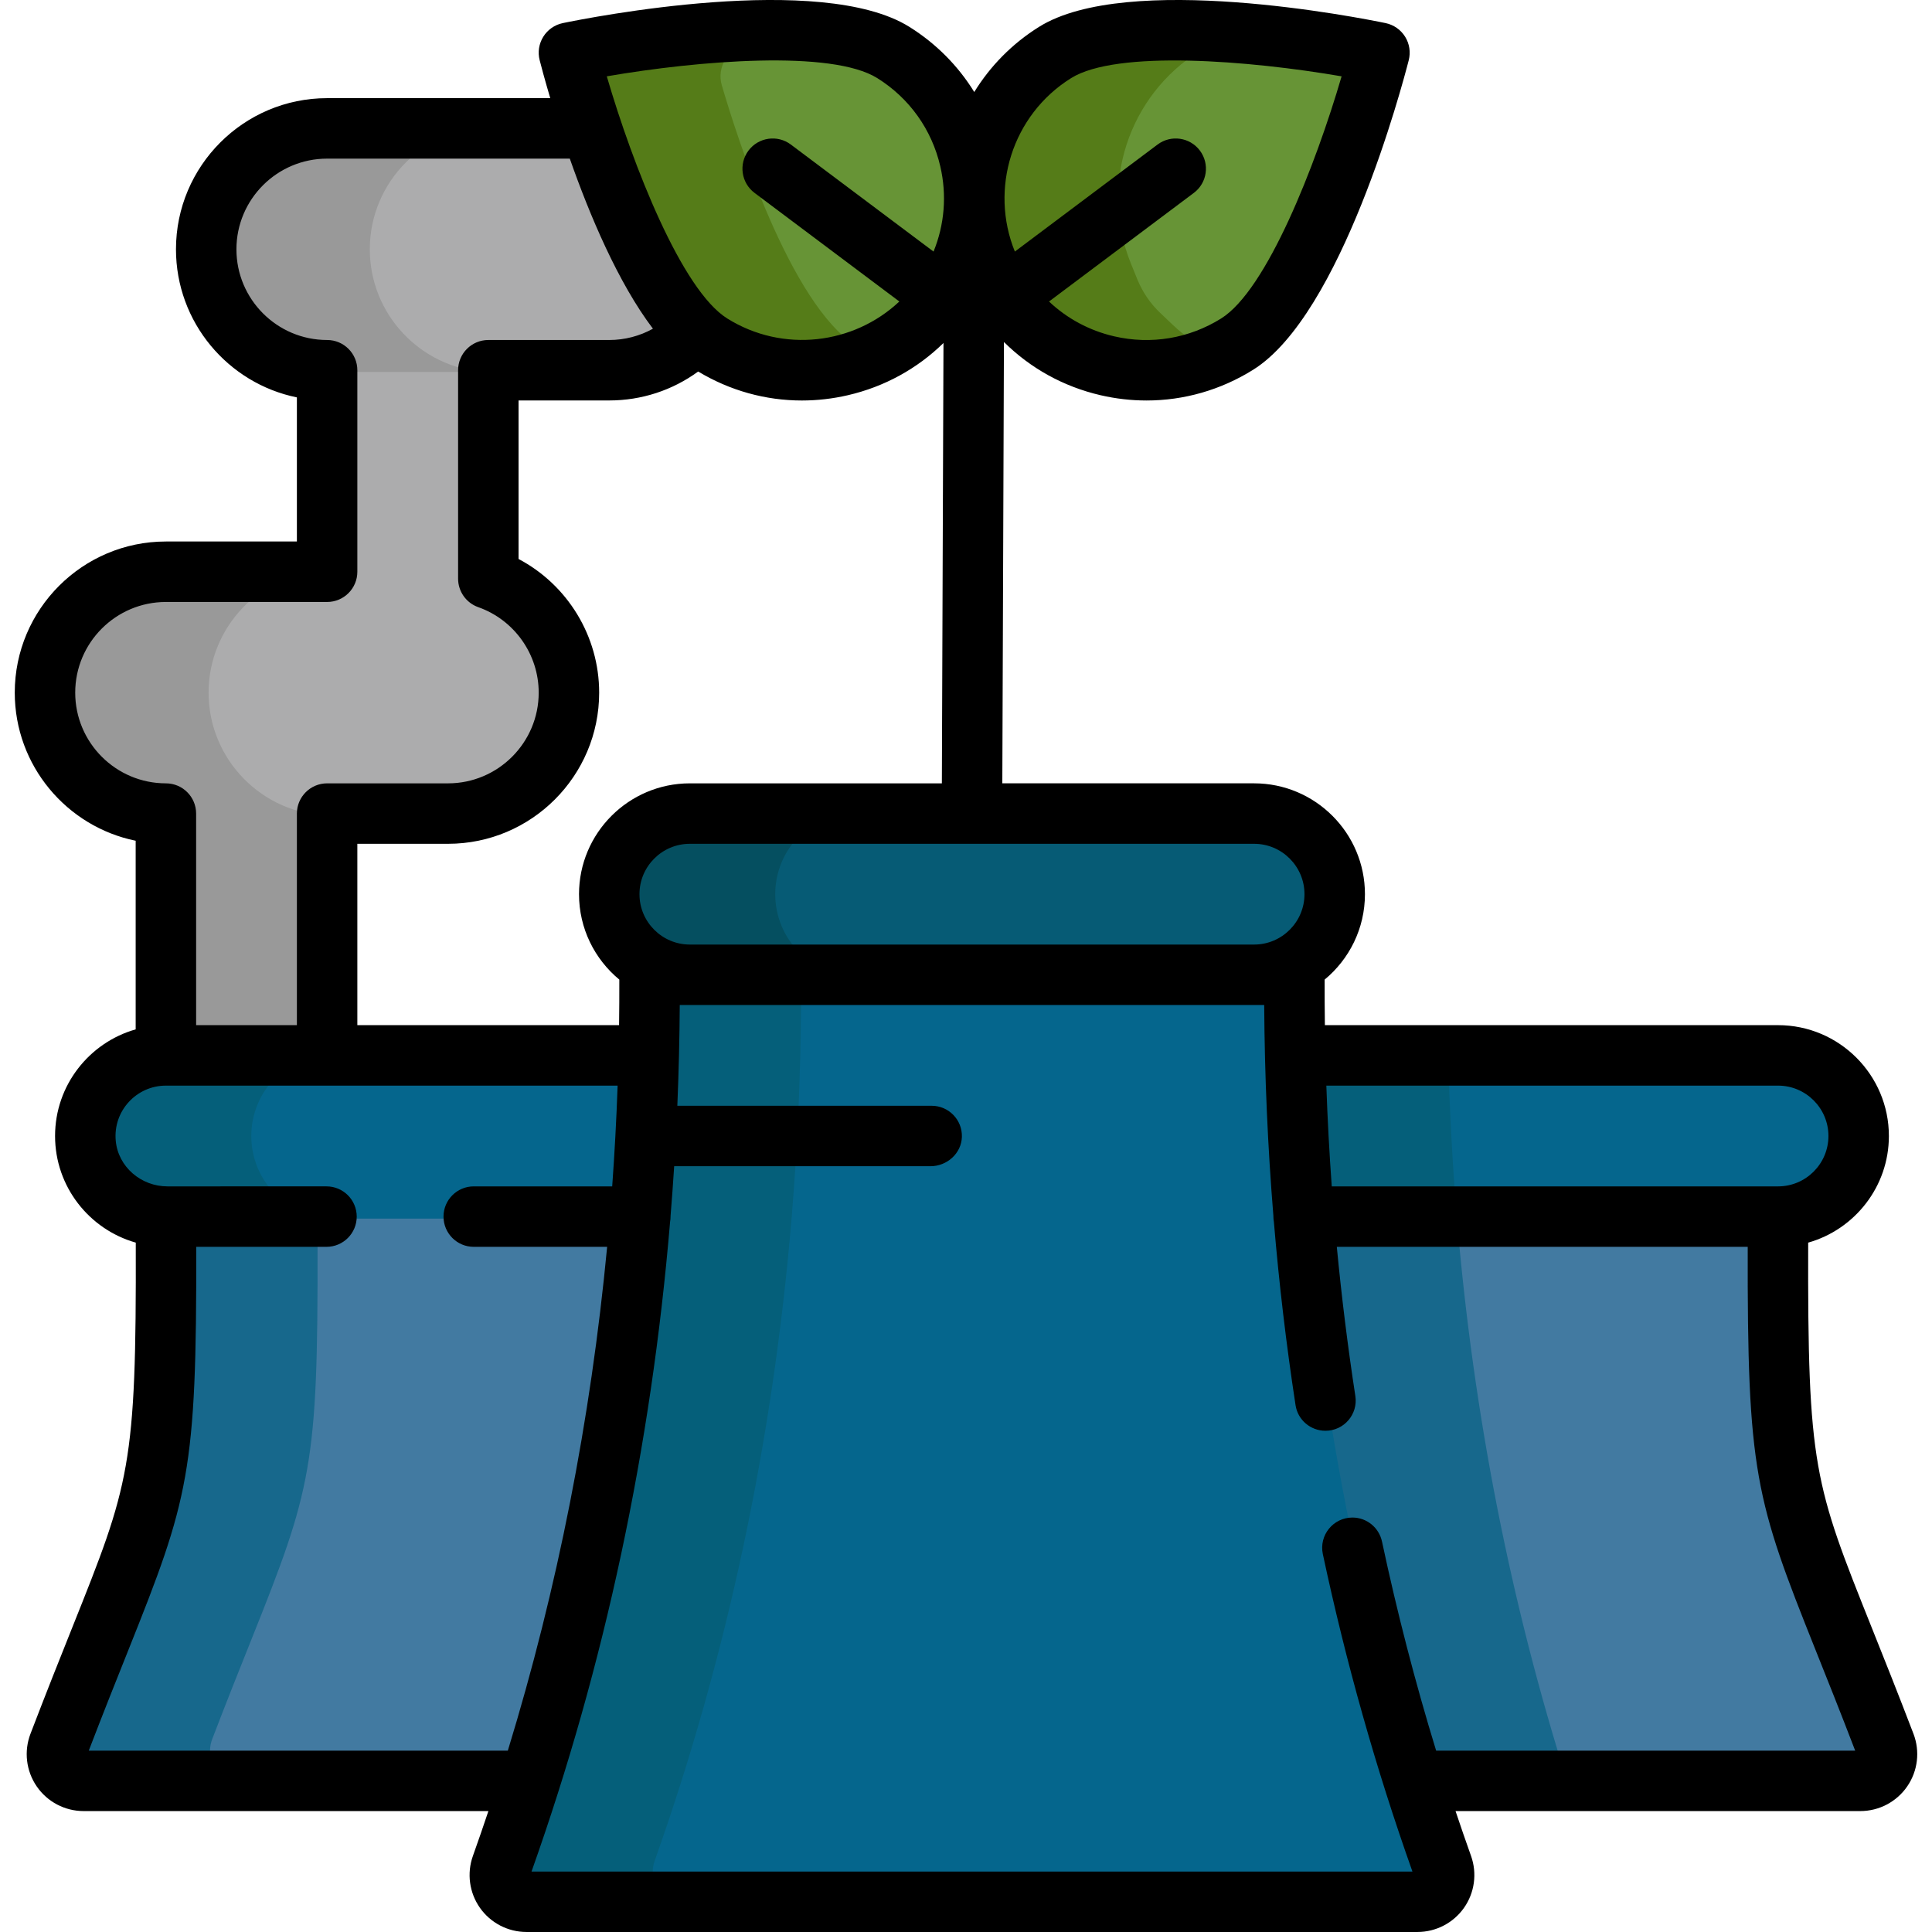 <?xml version="1.0" encoding="UTF-8"?>
<!-- Generator: Adobe Illustrator 19.0.0, SVG Export Plug-In . SVG Version: 6.00 Build 0)  -->
<svg xmlns="http://www.w3.org/2000/svg" xmlns:xlink="http://www.w3.org/1999/xlink" version="1.1" id="Layer_1" x="0px" y="0px" viewBox="0 0 512.002 512.002" style="enable-background:new 0 0 512.002 512.002;" xml:space="preserve">
<path style="fill:#ACACAD;" d="M166.71,33.494h-9.649H86.689c-17.963,0-32.577,14.614-32.577,32.577  c0,17.784,14.326,32.286,32.043,32.573v52.341h-42.19c-17.963,0-32.577,14.614-32.577,32.577c0,17.784,14.326,32.286,32.043,32.573  v87.588h43.792v-87.584h31.509c17.963,0,32.577-14.614,32.577-32.577c0-13.653-8.567-25.897-21.362-30.588V98.648h31.509  c5.473,0,10.906-1.402,15.712-4.053l8.652-4.774l5.14-7.163L166.71,33.494z"></path>
<path style="fill:#679436;" d="M303.805,98.656c-3.501,0-7.023-0.404-10.467-1.202c-7.966-1.845-15.296-5.765-21.2-11.336  l-3.358-3.195c-2.628-2.499-4.693-5.531-6.058-8.891l-1.687-4.152c-8.453-20.807-0.756-44.539,18.301-56.43  c6.439-4.018,16.859-5.972,31.856-5.972c13.118,0,29.812,1.578,45.799,4.328h0.001c5.031,0.865,8.185,5.919,6.753,10.819l0,0  c-3.927,13.431-18.101,58.101-35.611,69.027C320.792,96.234,312.379,98.656,303.805,98.656z"></path>
<g>
	<path style="fill:#427AA1;" d="M344.366,472.482l-1.852-6.041c-13.272-43.301-37.159-144.561-37.159-144.561h166.374l-0.018,8.563   c-0.125,57.964,1.611,64.256,17.454,103.861c3.013,7.533,6.429,16.072,10.459,26.571l0,0c2.147,5.596-1.985,11.606-7.978,11.606   h-147.28V472.482z"></path>
	<path style="fill:#427AA1;" d="M23.525,472.482c-5.993,0-10.124-6.009-7.978-11.605l0,0c4.016-10.467,7.429-18.997,10.437-26.522   c15.863-39.655,17.599-45.947,17.474-103.911l-0.018-8.563h154.625l-0.89,9.354c-4.416,46.413-13.383,91.903-26.657,135.206   l-1.851,6.041H23.525V472.482z"></path>
</g>
<path style="fill:#679436;" d="M212.545,98.631c-8.602,0-17.016-2.412-24.33-6.976c-17.489-10.913-31.677-55.594-35.608-69.028l0,0  c-1.433-4.899,1.72-9.954,6.749-10.821l0,0c15.978-2.754,32.665-4.332,45.783-4.332c14.998,0,25.424,1.956,31.871,5.978  c10.445,6.518,17.726,16.711,20.503,28.705c2.159,9.329,1.398,18.921-2.203,27.742l0,0c-2.482,6.081-6.226,11.566-10.984,16.094  l-0.137,0.13C235.612,94.189,224.374,98.631,212.545,98.631z"></path>
<g>
	<path style="fill:#557C18;" d="M310.824,86.119l-3.358-3.195c-2.628-2.499-4.693-5.531-6.058-8.891l-1.687-4.152   c-8.453-20.807-0.756-44.539,18.301-56.43c3.638-2.271,8.55-3.88,14.838-4.852c-7.754-0.728-15.152-1.118-21.667-1.118   c-14.997,0-25.416,1.954-31.856,5.972c-19.057,11.891-26.754,35.623-18.301,56.43l1.687,4.152c1.365,3.36,3.43,6.39,6.058,8.891   l3.358,3.195c5.903,5.571,13.234,9.491,21.2,11.336c3.445,0.798,6.965,1.202,10.467,1.202c6.663,0,13.221-1.479,19.261-4.28   C318.574,92.301,314.431,89.523,310.824,86.119z"></path>
	<path style="fill:#557C18;" d="M226.901,91.654c-17.489-10.913-31.677-55.594-35.608-69.028c-1.433-4.899,1.72-9.954,6.749-10.821   l0,0c8.042-1.385,16.263-2.474,24.119-3.213c-4.842-0.749-10.498-1.119-17.022-1.119c-13.118,0-29.805,1.58-45.783,4.332l0,0   c-5.031,0.866-8.184,5.922-6.749,10.821c3.932,13.435,18.119,58.115,35.608,69.028c7.314,4.564,15.728,6.976,24.33,6.976   c6.802,0,13.405-1.476,19.422-4.259C230.233,93.571,228.536,92.676,226.901,91.654z"></path>
</g>
<g>
	<path style="fill:#999999;" d="M55.279,183.562c0-17.37,13.674-31.583,30.819-32.502c-0.007-0.025-0.015-0.05-0.022-0.075h-42.11   c-17.963,0-32.577,14.614-32.577,32.577c0,17.784,14.326,32.286,32.043,32.573v87.588h43.792v-87.584h0.098v-0.004   C69.605,215.848,55.279,201.346,55.279,183.562z"></path>
	<path style="fill:#999999;" d="M128.327,98.569c-16.915-1.162-30.324-15.293-30.324-32.498c0-17.963,14.614-32.577,32.577-32.577   h-43.89c-17.963,0-32.577,14.614-32.577,32.577c0,17.205,13.409,31.337,30.324,32.498H128.327z"></path>
</g>
<path style="fill:#17688C;" d="M386.122,323.093l-0.038-0.421l-0.056-0.315l0.004-0.347l-0.011-0.129h-80.668  c0,0,23.887,101.261,37.159,144.561l1.852,6.041h71.079C400.284,424.719,390.433,374.571,386.122,323.093z"></path>
<path style="fill:#05668D;" d="M318.278,322.949l-0.574-7.928c-0.65-8.99-1.139-18.081-1.454-27.019l-0.311-8.845h155.264  c12.074,0,21.896,9.822,21.896,21.896c0,12.074-9.822,21.896-21.896,21.896H318.278z"></path>
<path style="fill:#055F7A;" d="M316.251,288.002c0.314,8.938,0.803,18.028,1.454,27.019l0.574,7.928h67.832l-0.025-0.277  l-0.056-0.315l0.004-0.347l-0.033-0.405c-1.145-14.022-1.885-28.249-2.22-42.447H315.94L316.251,288.002z"></path>
<path style="fill:#17688C;" d="M56.24,460.877L56.24,460.877c4.016-10.468,7.429-18.997,10.439-26.522  c15.863-39.655,17.599-45.947,17.474-103.911l-0.018-8.563H43.442l0.018,8.563c0.125,57.964-1.611,64.256-17.474,103.911  c-3.01,7.525-6.421,16.055-10.437,26.522l0,0c-2.147,5.596,1.985,11.605,7.978,11.605h40.692  C58.224,472.482,54.093,466.472,56.24,460.877z"></path>
<g>
	<path style="fill:#05668D;" d="M43.965,322.949c-12.074,0-21.896-9.822-21.896-21.896c0-12.074,9.822-21.896,21.896-21.896h167.013   l-0.311,8.845c-0.314,8.938-0.803,18.028-1.454,27.019l-0.574,7.928H43.965z"></path>
	<path style="fill:#05668D;" d="M140.861,504.525c-5.902,0-10.026-5.84-8.052-11.403l0,0   c19.121-53.874,31.319-111.08,36.255-170.029l0.032-0.382l0.061-0.35l-0.004-0.351l0.033-0.405   c0.358-4.379,0.677-8.78,0.951-13.082l0.493-7.786l0.334-8.049c0.37-8.895,0.583-17.776,0.634-26.398l0.05-19.176h171.873   l0.05,19.176c0.11,18.442,0.922,37.052,2.413,55.316l0.033,0.405l-0.004,0.347l0.056,0.315l0.038,0.421   c4.937,58.948,17.134,116.155,36.255,170.029l0,0c1.974,5.562-2.151,11.403-8.052,11.403h-233.45V504.525z"></path>
</g>
<path style="fill:#055F7A;" d="M173.501,493.122c19.121-53.874,31.319-111.08,36.256-170.029l0.032-0.382l0.061-0.35l-0.004-0.351  l0.033-0.405c0.358-4.379,0.677-8.78,0.951-13.082l0.493-7.786l0.334-8.049c0.37-8.895,0.583-17.776,0.634-26.398l0.05-19.176  h-40.692l-0.05,19.176c-0.051,8.622-0.265,17.504-0.634,26.398l-0.334,8.049l-0.493,7.786c-0.272,4.301-0.593,8.703-0.951,13.082  l-0.033,0.405l0.004,0.351l-0.061,0.35l-0.032,0.382c-4.937,58.949-17.134,116.156-36.255,170.029  c-1.974,5.562,2.151,11.403,8.052,11.403h40.692C175.652,504.525,171.527,498.684,173.501,493.122z"></path>
<path style="fill:#065B75;" d="M182.818,258.863c-12.074,0-21.896-9.822-21.896-21.896s9.822-21.896,21.896-21.896h149.534  c12.074,0,21.896,9.822,21.896,21.896s-9.822,21.896-21.896,21.896H182.818z"></path>
<path style="fill:#055F7A;" d="M66.592,301.053c0-12.074,9.822-21.896,21.896-21.896H43.965c-12.074,0-21.896,9.822-21.896,21.896  c0,12.074,9.822,21.896,21.896,21.896h44.521C76.414,322.949,66.592,313.127,66.592,301.053z"></path>
<path style="fill:#054F60;" d="M205.445,236.967c0-12.074,9.822-21.896,21.896-21.896h-44.521c-12.074,0-21.896,9.822-21.896,21.896  s9.822,21.896,21.896,21.896h44.521C215.267,258.863,205.445,249.041,205.445,236.967z"></path>
<path d="M507.093,459.478c-4.259-11.13-7.833-20.066-10.988-27.951c-15.328-38.318-17.084-42.72-16.917-102.215  c12.327-3.488,21.388-14.833,21.388-28.261c0-16.197-13.176-29.373-29.373-29.373H351.109c-0.053-4.016-0.076-8.041-0.064-12.073  c6.52-5.392,10.68-13.539,10.68-22.64c0-16.197-13.176-29.373-29.373-29.373h-66.726l0.429-116.958  c6.984,6.936,15.766,11.826,25.596,14.102c4.048,0.937,8.131,1.4,12.186,1.4c9.907,0,19.64-2.765,28.254-8.141  c23.392-14.597,39.483-75.18,41.241-82.041c0.544-2.121,0.195-4.372-0.963-6.229c-1.159-1.857-3.027-3.159-5.172-3.604  c-6.934-1.436-68.426-13.612-91.818,0.984c-7.227,4.51-12.997,10.476-17.188,17.28c-4.275-6.931-10.111-12.843-17.222-17.28  c-23.39-14.597-84.882-2.42-91.818-0.984c-2.144,0.444-4.012,1.746-5.171,3.604s-1.507,4.108-0.963,6.229  c0.359,1.399,1.314,5.036,2.806,10.059H86.689c-22.086,0-40.054,17.968-40.054,40.054c0,19.342,13.784,35.527,32.043,39.249v38.188  H43.965c-22.086,0-40.054,17.968-40.054,40.054c0,19.342,13.784,35.527,32.043,39.249v49.989  c-12.313,3.497-21.362,14.835-21.362,28.253c0,13.428,9.061,24.772,21.388,28.261c0.168,59.495-1.588,63.897-16.917,102.215  c-3.154,7.885-6.729,16.821-10.988,27.951c-1.776,4.641-1.155,9.855,1.662,13.948c2.814,4.091,7.459,6.532,12.424,6.532h107.27  c-1.334,3.979-2.698,7.944-4.108,11.891c-1.648,4.613-0.947,9.757,1.872,13.76c2.82,4.002,7.428,6.391,12.325,6.391h236.126  c4.897,0,9.504-2.389,12.325-6.391c2.821-4.003,3.52-9.147,1.872-13.759c-1.41-3.948-2.775-7.914-4.108-11.892h107.27  c4.965,0,9.61-2.442,12.424-6.532C508.248,469.334,508.869,464.119,507.093,459.478z M283.859,20.701  c12.066-7.53,47.321-4.663,71.682-0.471c-6.935,23.717-19.848,56.636-31.933,64.176c-8.508,5.308-18.575,6.985-28.344,4.724  c-6.575-1.522-12.481-4.712-17.262-9.225l38.382-28.786c3.539-2.654,4.256-7.676,1.602-11.215c-2.655-3.54-7.676-4.256-11.215-1.602  l-37.82,28.365C262.212,50.077,268.16,30.497,283.859,20.701z M471.204,287.702c7.362,0,13.351,5.989,13.351,13.351  c0,7.362-5.989,13.351-13.351,13.351H352.93c-0.641-8.857-1.121-17.757-1.436-26.702H471.204z M332.352,223.616  c7.362,0,13.351,5.989,13.351,13.351s-5.989,13.351-13.351,13.351H182.818c-7.362,0-13.351-5.989-13.351-13.351  s5.989-13.351,13.351-13.351H332.352z M164.126,259.607c0.012,4.032-0.011,8.057-0.064,12.073H94.7v-48.064h24.032  c22.086,0,40.054-17.968,40.054-40.054c0-14.976-8.385-28.572-21.362-35.426v-42.011h24.032c8.567,0,16.756-2.694,23.568-7.667  c8.424,5.067,17.87,7.68,27.486,7.68c4.053,0,8.139-0.464,12.186-1.4c9.707-2.247,18.395-7.04,25.336-13.838l-0.428,116.695h-66.785  c-16.197,0-29.373,13.176-29.373,29.373C153.445,246.068,157.607,254.216,164.126,259.607z M232.487,20.701  c8.508,5.31,14.44,13.613,16.702,23.384c1.77,7.644,1.117,15.466-1.789,22.585l-37.825-28.369c-3.539-2.653-8.56-1.936-11.215,1.602  c-2.654,3.539-1.936,8.561,1.602,11.215l38.375,28.781c-12.112,11.389-30.845,13.712-45.599,4.507  c-12.067-7.53-24.988-40.455-31.931-64.179C185.158,16.03,220.403,13.161,232.487,20.701z M19.933,183.562  c0-13.252,10.78-24.032,24.032-24.032h42.724c4.424,0,8.011-3.587,8.011-8.011V98.114c0-4.424-3.587-8.011-8.011-8.011  c-13.252,0-24.032-10.78-24.032-24.032s10.78-24.032,24.032-24.032h64.315c5.239,14.917,12.792,32.89,22.035,45.074  c-3.514,1.94-7.472,2.991-11.584,2.991h-32.043c-4.424,0-8.011,3.587-8.011,8.011v55.236c0,3.394,2.139,6.421,5.34,7.553  c9.583,3.388,16.021,12.495,16.021,22.66c0,13.252-10.78,24.032-24.032,24.032H86.689c-4.424,0-8.011,3.587-8.011,8.011v56.075  H51.976v-56.075c0-4.424-3.587-8.011-8.011-8.011C30.715,207.594,19.933,196.814,19.933,183.562z M134.58,463.938H23.526  c4.003-10.434,7.402-18.93,10.414-26.459c16.107-40.265,18.194-47.269,18.065-107.053h34.522c4.424,0,8.011-3.587,8.011-8.011l0,0  c0-4.424-3.587-8.011-8.011-8.011H44.356c-6.948,0-13.031-5.147-13.681-12.064c-0.748-7.938,5.504-14.638,13.29-14.638h119.711  c-0.314,8.945-0.796,17.846-1.436,26.702h-36.693c-4.424,0-8.011,3.587-8.011,8.011l0,0c0,4.424,3.587,8.011,8.011,8.011H160.9  C156.529,376.36,147.738,421.006,134.58,463.938z M380.59,463.938c-5.569-18.168-10.345-36.646-14.342-55.397  c-0.791-3.711-4.046-6.375-7.839-6.375c-5.1,0-8.905,4.704-7.841,9.691c6.121,28.699,14.036,56.778,23.742,84.124H140.861  c19.433-54.753,31.715-112.435,36.718-172.174c0.079-0.453,0.128-0.915,0.128-1.392c0-0.038-0.005-0.076-0.005-0.115  c0.359-4.402,0.68-8.813,0.961-13.236h67.905c4.387,0,8.212-3.379,8.343-7.764c0.137-4.536-3.501-8.257-8.008-8.257h-67.402  c0.368-8.862,0.589-17.761,0.642-26.702h154.885c0.112,18.833,0.934,37.493,2.441,55.96c0,0.038-0.005,0.076-0.005,0.115  c0,0.475,0.049,0.939,0.129,1.392c1.37,16.361,3.287,32.567,5.746,48.602c0.597,3.895,3.972,6.758,7.912,6.758h0.02  c4.904,0,8.657-4.364,7.912-9.21c-2.006-13.062-3.646-26.241-4.911-39.529h108.895c-0.129,59.784,1.958,66.788,18.065,107.053  c3.012,7.529,6.41,16.025,10.414,26.459H380.59V463.938z"></path>
<g>
</g>
<g>
</g>
<g>
</g>
<g>
</g>
<g>
</g>
<g>
</g>
<g>
</g>
<g>
</g>
<g>
</g>
<g>
</g>
<g>
</g>
<g>
</g>
<g>
</g>
<g>
</g>
<g>
</g>
</svg>
